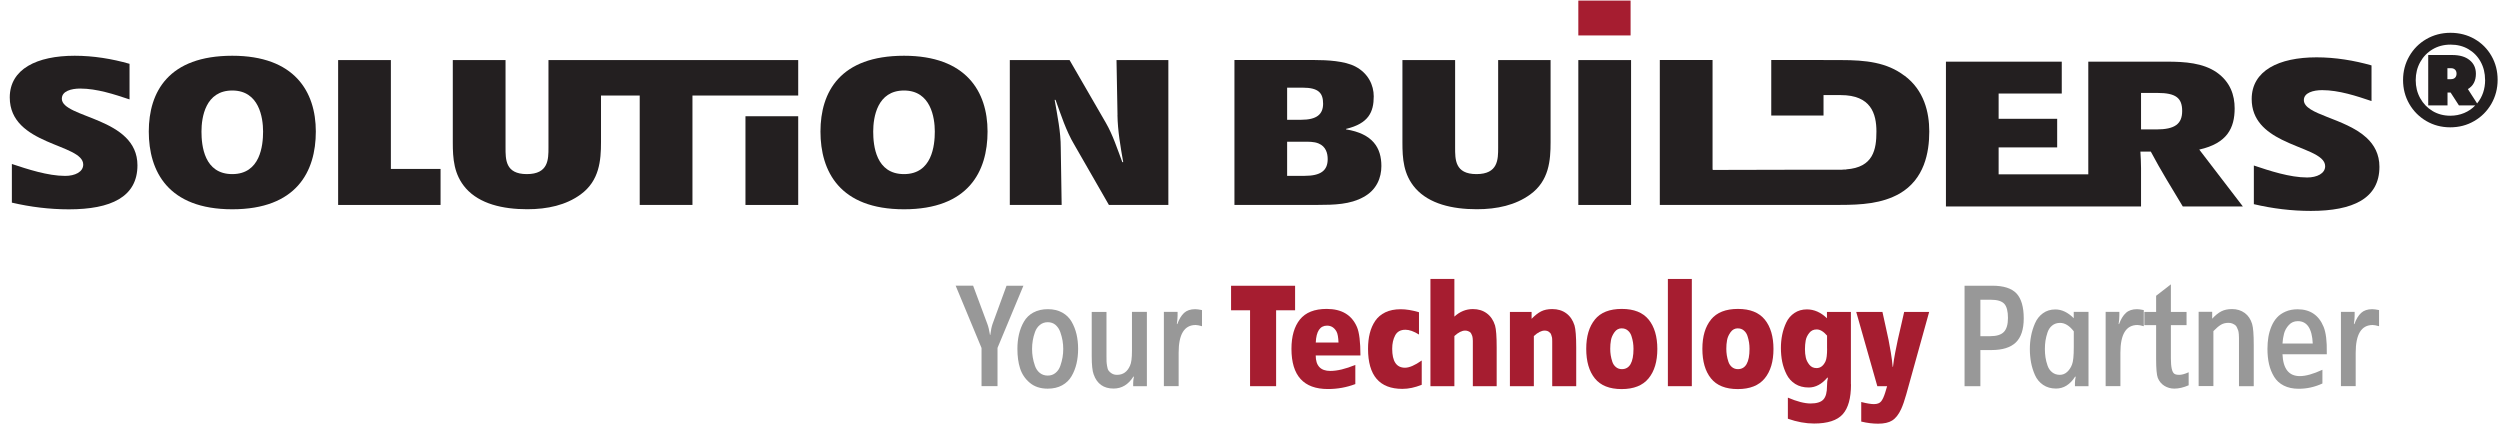 <svg width="237" height="41" viewBox="0 0 237 41" fill="none" xmlns="http://www.w3.org/2000/svg">
<path d="M127.605 12.265V12.22C129.745 11.71 130.23 10.62 130.23 9.135C130.23 8.08 129.715 6.95 128.495 6.31C127.485 5.775 125.81 5.69 124.6 5.69H117.025V19.425H124.945C126.475 19.425 128.01 19.38 129.25 18.685C130.52 18.005 130.955 16.83 130.955 15.74C130.955 14.015 130.145 12.675 127.605 12.265ZM122.02 8.31H123.495C125 8.31 125.43 8.82 125.43 9.83C125.43 10.84 124.825 11.355 123.35 11.355H122.02V8.31ZM123.67 16.67H122.02V13.435H123.555C124.015 13.435 124.565 13.415 125 13.6C125.695 13.885 125.865 14.53 125.865 15.085C125.865 16.175 125.2 16.67 123.67 16.67Z" fill="#231F20"/>
<path d="M142.025 13.995C142.025 15.105 142.025 16.505 139.97 16.505C137.915 16.505 137.945 15.105 137.945 13.97V5.695H132.95V13.5C132.95 15.02 133.035 16.545 134.19 17.86C135.49 19.32 137.655 19.835 140 19.835C141.935 19.835 143.67 19.445 145.06 18.44C146.855 17.145 146.995 15.205 146.995 13.48V5.695H142.025V13.995Z" fill="#231F20"/>
<path d="M154.58 0.055H149.625V3.36H154.58V0.055Z" fill="#A61D30"/>
<path d="M154.625 5.695H149.625V19.43H154.625V5.695Z" fill="#231F20"/>
<path d="M211.845 10.275C211.845 9.02 211.435 7.765 210.135 6.855C208.84 5.97 207.155 5.845 205.425 5.845H197.97V16.525H189.47V13.975H195.02V11.26H189.47V8.87H195.455V5.845H184.475V19.575H202.97V15.95C202.97 15.415 202.94 14.9 202.91 14.37H203.895C204.82 16.12 205.89 17.845 206.93 19.575H212.625L208.49 14.18C211.15 13.585 211.845 12.12 211.845 10.27V10.275ZM204.415 12.27H202.97V8.81H204.53C206.265 8.81 206.87 9.285 206.87 10.52C206.87 11.755 206.175 12.27 204.415 12.27Z" fill="#231F20"/>
<path d="M224.35 13.06C222.3 11.17 218.405 10.875 218.405 9.49C218.405 8.79 219.3 8.545 220.14 8.545C221.73 8.545 223.405 9.105 224.82 9.58V6.2C223.175 5.73 221.38 5.435 219.615 5.435C216.03 5.435 213.46 6.695 213.46 9.39C213.46 11.4 214.81 12.49 216.325 13.245C218.24 14.205 220.425 14.635 220.425 15.755C220.425 16.45 219.645 16.825 218.72 16.825C217.075 16.825 215.14 16.185 213.665 15.69V19.355C215.425 19.77 217.25 19.995 219.07 19.995C223.055 19.995 225.57 18.82 225.57 15.815C225.57 14.615 225.075 13.735 224.35 13.06Z" fill="#231F20"/>
<path d="M180.545 7.18C178.87 5.905 176.875 5.695 174.505 5.695H172.87V5.685H167.915V10.95H172.87V9.015H174.505C177.37 9.015 177.885 10.78 177.885 12.47C177.885 14.16 177.6 15.875 175.02 16.055L175.03 16.075H174.78C174.71 16.075 174.66 16.09 174.595 16.09H170.775L162.36 16.11V16.01H162.35V5.69H157.35V19.425H174.42C176.47 19.425 178.41 19.3 180.085 18.35C182.425 16.99 182.895 14.48 182.895 12.465C182.895 10.635 182.4 8.555 180.55 7.175L180.545 7.18Z" fill="#231F20"/>
<path d="M5.865 9.34C5.865 8.64 6.76 8.395 7.6 8.395C9.185 8.395 10.865 8.95 12.28 9.425V6.05C10.63 5.575 8.845 5.285 7.08 5.285C3.495 5.285 0.925 6.54 0.925 9.24C0.925 13.805 7.89 13.6 7.89 15.6C7.89 16.3 7.11 16.675 6.18 16.675C4.535 16.675 2.6 16.035 1.125 15.545V19.21C2.885 19.62 4.705 19.845 6.53 19.845C10.515 19.845 13.03 18.675 13.03 15.67C13.03 11.1 5.86 11.22 5.86 9.35L5.865 9.34Z" fill="#231F20"/>
<path d="M22.02 5.285C15.98 5.285 14.105 8.705 14.105 12.47C14.105 16.235 15.925 19.84 22.02 19.84C28.115 19.84 29.94 16.26 29.94 12.47C29.94 8.68 27.915 5.285 22.02 5.285ZM22.02 16.505C19.36 16.505 19.1 13.825 19.1 12.47C19.1 11.115 19.475 8.58 22.02 8.58C24.565 8.58 24.94 11.15 24.94 12.47C24.94 13.79 24.68 16.505 22.02 16.505Z" fill="#231F20"/>
<path d="M37.055 5.695H32.055V19.43H41.765V16.015H37.055V5.695Z" fill="#231F20"/>
<path d="M75.67 11.02H70.67V19.43H75.67V11.02Z" fill="#231F20"/>
<path d="M85.7 5.285C79.655 5.285 77.78 8.705 77.78 12.47C77.78 16.235 79.595 19.84 85.7 19.84C91.805 19.84 93.62 16.26 93.62 12.47C93.62 8.68 91.595 5.285 85.7 5.285ZM85.7 16.505C83.04 16.505 82.78 13.825 82.78 12.47C82.78 11.115 83.16 8.58 85.7 8.58C88.24 8.58 88.62 11.15 88.62 12.47C88.62 13.79 88.36 16.505 85.7 16.505Z" fill="#231F20"/>
<path d="M105.935 10.905C105.96 12.41 106.22 13.89 106.48 15.37H106.395C105.935 14.155 105.5 12.795 104.835 11.645L101.395 5.695H95.73V19.43H100.645L100.56 14.015C100.56 12.49 100.24 10.965 99.98 9.465H100.065C100.585 10.89 101.05 12.39 101.86 13.745L105.125 19.43H110.76V5.695H105.845L105.94 10.905H105.935Z" fill="#231F20"/>
<path d="M75.67 9.055V5.695H51.995V13.995C51.995 15.105 51.995 16.505 49.945 16.505C47.895 16.505 47.925 15.105 47.925 13.97V5.695H42.925V13.5C42.925 15.02 43.015 16.545 44.17 17.86C45.47 19.32 47.64 19.835 49.98 19.835C51.915 19.835 53.65 19.445 55.035 18.44C56.825 17.145 56.975 15.205 56.975 13.48V9.055H60.645V19.43H65.645V9.055H75.675H75.67Z" fill="#231F20"/>
<path d="M97.02 27.085L94.565 32.98V36.605H93.05V32.99L90.595 27.08H92.25L93.595 30.695C93.7 30.97 93.785 31.325 93.85 31.75H93.88C93.93 31.33 94 30.985 94.095 30.71L95.42 27.085H97.02Z" fill="#989898"/>
<path d="M97.97 29.625C98.355 29.415 98.81 29.31 99.335 29.31C99.86 29.31 100.31 29.415 100.7 29.63C101.085 29.845 101.38 30.135 101.59 30.5C101.8 30.865 101.955 31.265 102.055 31.69C102.155 32.12 102.205 32.58 102.205 33.075C102.205 33.57 102.155 34.03 102.055 34.46C101.955 34.89 101.8 35.29 101.585 35.66C101.37 36.03 101.07 36.32 100.685 36.53C100.3 36.74 99.845 36.845 99.32 36.845C98.625 36.845 98.055 36.655 97.615 36.28C97.17 35.905 96.87 35.445 96.7 34.91C96.53 34.375 96.45 33.76 96.45 33.075C96.45 32.58 96.5 32.12 96.6 31.69C96.7 31.26 96.855 30.86 97.07 30.49C97.285 30.12 97.585 29.83 97.97 29.62V29.625ZM100.065 30.8C99.86 30.63 99.615 30.545 99.33 30.545C99.045 30.545 98.795 30.63 98.585 30.8C98.375 30.97 98.22 31.195 98.12 31.47C98.02 31.745 97.95 32.015 97.905 32.285C97.86 32.555 97.84 32.82 97.84 33.085C97.84 33.35 97.86 33.615 97.905 33.875C97.95 34.135 98.015 34.405 98.115 34.68C98.21 34.955 98.36 35.18 98.57 35.35C98.78 35.52 99.03 35.605 99.325 35.605C99.62 35.605 99.86 35.52 100.065 35.35C100.275 35.18 100.425 34.955 100.52 34.68C100.615 34.405 100.685 34.135 100.73 33.875C100.775 33.615 100.795 33.35 100.795 33.085C100.795 32.82 100.775 32.555 100.73 32.295C100.685 32.035 100.615 31.76 100.515 31.48C100.415 31.2 100.265 30.975 100.06 30.8H100.065Z" fill="#989898"/>
<path d="M108.725 36.61H107.425V36.295C107.425 36.125 107.45 35.93 107.495 35.71L107.45 35.695C106.975 36.455 106.345 36.835 105.565 36.835C104.625 36.835 103.995 36.39 103.68 35.495C103.555 35.17 103.495 34.59 103.495 33.755V29.57H104.895V33.765C104.895 33.995 104.895 34.155 104.9 34.25C104.9 34.345 104.92 34.495 104.95 34.69C104.98 34.89 105.025 35.04 105.095 35.135C105.16 35.23 105.26 35.32 105.395 35.405C105.53 35.49 105.695 35.535 105.895 35.535C106.465 35.535 106.875 35.245 107.125 34.665C107.25 34.41 107.31 33.94 107.31 33.265V29.565H108.725V36.605V36.61Z" fill="#989898"/>
<path d="M113.95 30.925C113.685 30.85 113.485 30.81 113.35 30.81C112.275 30.81 111.735 31.685 111.735 33.435V36.605H110.335V29.565H111.635V29.92C111.635 30.15 111.61 30.415 111.565 30.72H111.61C111.78 30.255 111.995 29.9 112.25 29.665C112.505 29.43 112.86 29.31 113.305 29.31C113.45 29.31 113.66 29.34 113.95 29.395V30.925Z" fill="#989898"/>
<path d="M122.775 29.415H120.975V36.61H118.505V29.415H116.705V27.09H122.775V29.415Z" fill="#A61D30"/>
<path d="M128.97 33.695H124.73C124.73 34.675 125.19 35.165 126.115 35.165C126.77 35.165 127.56 34.975 128.485 34.595V36.41C127.655 36.725 126.79 36.88 125.885 36.88C123.58 36.88 122.43 35.61 122.43 33.07C122.43 31.88 122.7 30.95 123.235 30.285C123.775 29.62 124.615 29.285 125.77 29.285C127.19 29.285 128.145 29.855 128.64 31C128.86 31.515 128.97 32.415 128.97 33.7V33.695ZM126.89 32.47C126.87 31.975 126.81 31.635 126.705 31.44C126.495 31.06 126.195 30.87 125.805 30.87C125.14 30.87 124.78 31.405 124.735 32.47H126.89Z" fill="#A61D30"/>
<path d="M134.77 36.48C134.14 36.735 133.535 36.865 132.945 36.865C130.775 36.865 129.69 35.6 129.69 33.07C129.69 32.525 129.745 32.035 129.855 31.6C129.965 31.16 130.135 30.77 130.37 30.42C130.605 30.075 130.925 29.8 131.335 29.605C131.745 29.41 132.23 29.315 132.79 29.315C133.305 29.315 133.88 29.41 134.52 29.6V31.715C134.035 31.41 133.605 31.26 133.235 31.26C132.78 31.26 132.455 31.435 132.265 31.79C132.075 32.14 131.98 32.565 131.98 33.06C131.98 34.26 132.385 34.86 133.195 34.86C133.605 34.86 134.135 34.63 134.78 34.175V36.49L134.77 36.48Z" fill="#A61D30"/>
<path d="M141.895 36.61H139.625V32.31C139.625 32.26 139.625 32.185 139.61 32.075C139.595 31.965 139.585 31.885 139.565 31.84C139.545 31.795 139.52 31.73 139.485 31.655C139.45 31.58 139.41 31.52 139.355 31.485C139.305 31.45 139.24 31.415 139.16 31.385C139.08 31.355 138.995 31.34 138.89 31.34C138.595 31.34 138.255 31.51 137.875 31.855V36.61H135.605V26.445H137.875V30.015C138.39 29.54 138.975 29.3 139.63 29.3C140.145 29.3 140.585 29.435 140.95 29.705C141.315 29.975 141.575 30.36 141.73 30.855C141.835 31.215 141.885 31.91 141.885 32.94V36.61H141.895Z" fill="#A61D30"/>
<path d="M149.42 36.61H147.15V32.37C147.15 32.33 147.15 32.265 147.145 32.16C147.145 32.06 147.13 31.985 147.115 31.94C147.1 31.89 147.08 31.83 147.06 31.755C147.035 31.68 147.01 31.62 146.975 31.585C146.94 31.545 146.9 31.505 146.845 31.465C146.79 31.42 146.73 31.39 146.66 31.37C146.59 31.35 146.51 31.34 146.425 31.34C146.13 31.34 145.79 31.51 145.41 31.855V36.61H143.14V29.57H145.195V30.225C145.51 29.9 145.81 29.665 146.095 29.52C146.38 29.375 146.735 29.3 147.15 29.3C147.675 29.3 148.12 29.435 148.485 29.705C148.85 29.975 149.11 30.36 149.265 30.855C149.37 31.215 149.425 31.91 149.425 32.94V36.61H149.42Z" fill="#A61D30"/>
<path d="M151.195 30.29C151.74 29.62 152.59 29.285 153.745 29.285C154.9 29.285 155.745 29.625 156.295 30.3C156.84 30.975 157.115 31.905 157.115 33.085C157.115 34.265 156.84 35.195 156.285 35.87C155.735 36.545 154.88 36.885 153.73 36.885C152.58 36.885 151.73 36.545 151.19 35.87C150.645 35.195 150.375 34.26 150.375 33.07C150.375 31.88 150.65 30.965 151.195 30.295V30.29ZM153.745 31.125C153.46 31.125 153.23 31.245 153.055 31.49C152.88 31.735 152.765 31.985 152.72 32.245C152.67 32.505 152.65 32.78 152.65 33.065C152.65 33.275 152.665 33.475 152.695 33.67C152.725 33.865 152.775 34.07 152.845 34.285C152.915 34.5 153.03 34.67 153.19 34.8C153.345 34.93 153.535 34.995 153.755 34.995C154.49 34.995 154.855 34.35 154.855 33.07C154.855 32.86 154.84 32.66 154.81 32.465C154.78 32.27 154.73 32.065 154.66 31.85C154.59 31.635 154.475 31.46 154.315 31.33C154.155 31.195 153.97 31.13 153.75 31.13L153.745 31.125Z" fill="#A61D30"/>
<path d="M160.385 36.61H158.115V26.445H160.385V36.61Z" fill="#A61D30"/>
<path d="M162.205 30.29C162.755 29.62 163.6 29.285 164.755 29.285C165.91 29.285 166.755 29.625 167.305 30.3C167.85 30.975 168.125 31.905 168.125 33.085C168.125 34.265 167.85 35.195 167.295 35.87C166.745 36.545 165.89 36.885 164.74 36.885C163.59 36.885 162.74 36.545 162.2 35.87C161.655 35.195 161.385 34.26 161.385 33.07C161.385 31.88 161.66 30.965 162.205 30.295V30.29ZM164.755 31.125C164.47 31.125 164.235 31.245 164.06 31.49C163.885 31.735 163.77 31.985 163.725 32.245C163.675 32.505 163.655 32.78 163.655 33.065C163.655 33.275 163.67 33.475 163.7 33.67C163.73 33.865 163.78 34.07 163.85 34.285C163.92 34.5 164.035 34.67 164.19 34.8C164.35 34.93 164.535 34.995 164.755 34.995C165.485 34.995 165.855 34.35 165.855 33.07C165.855 32.86 165.84 32.66 165.81 32.465C165.78 32.27 165.73 32.065 165.66 31.85C165.59 31.635 165.475 31.46 165.315 31.33C165.16 31.195 164.97 31.13 164.75 31.13L164.755 31.125Z" fill="#A61D30"/>
<path d="M175.475 36.435C175.475 37.74 175.215 38.685 174.69 39.27C174.165 39.855 173.26 40.15 171.975 40.15C171.185 40.15 170.355 40 169.49 39.695V37.695C170.355 38.065 171.075 38.25 171.645 38.25C172.215 38.25 172.63 38.125 172.86 37.87C173.09 37.615 173.2 37.195 173.2 36.605C173.2 36.3 173.23 36.04 173.285 35.82L173.24 35.79C172.705 36.42 172.115 36.735 171.47 36.735C170.975 36.735 170.55 36.625 170.19 36.4C169.835 36.175 169.56 35.875 169.37 35.495C169.18 35.115 169.04 34.715 168.955 34.305C168.87 33.89 168.83 33.45 168.83 32.985C168.83 32.555 168.87 32.14 168.95 31.745C169.03 31.345 169.16 30.955 169.335 30.58C169.51 30.205 169.77 29.9 170.105 29.675C170.445 29.445 170.84 29.33 171.295 29.33C171.98 29.33 172.615 29.61 173.195 30.17V29.57H175.465V36.435H175.475ZM173.205 33.055V31.815C172.87 31.425 172.545 31.23 172.22 31.23C171.925 31.23 171.69 31.34 171.515 31.565C171.34 31.79 171.225 32.025 171.18 32.28C171.135 32.535 171.11 32.805 171.11 33.1C171.11 33.395 171.135 33.65 171.19 33.89C171.24 34.135 171.355 34.36 171.525 34.575C171.695 34.79 171.925 34.895 172.21 34.895C172.58 34.895 172.865 34.675 173.065 34.24C173.16 34.02 173.21 33.625 173.21 33.055H173.205Z" fill="#A61D30"/>
<path d="M182.885 29.57L180.715 37.38C180.555 37.96 180.39 38.425 180.23 38.78C179.99 39.295 179.71 39.655 179.385 39.86C179.06 40.065 178.615 40.165 178.045 40.165C177.54 40.165 177.005 40.1 176.445 39.965V38.11C176.98 38.245 177.375 38.31 177.645 38.31C177.97 38.31 178.2 38.22 178.335 38.045C178.475 37.87 178.6 37.595 178.715 37.225L178.9 36.61H177.97L175.97 29.57H178.455C178.5 29.81 178.595 30.23 178.735 30.84C178.875 31.45 178.975 31.91 179.035 32.22C179.095 32.53 179.17 32.925 179.25 33.41C179.33 33.895 179.39 34.35 179.425 34.78H179.455C179.5 34.36 179.57 33.91 179.665 33.425C179.755 32.94 179.84 32.53 179.915 32.195C179.99 31.86 180.095 31.405 180.23 30.825C180.365 30.245 180.46 29.825 180.515 29.57H182.885Z" fill="#A61D30"/>
<path d="M191.85 30.185C191.85 31.22 191.6 31.98 191.1 32.465C190.6 32.945 189.83 33.185 188.795 33.185H187.74V36.61H186.24V27.085H188.865C189.94 27.085 190.705 27.33 191.165 27.82C191.62 28.31 191.85 29.1 191.85 30.185ZM190.355 30.14C190.355 29.505 190.24 29.055 190.005 28.8C189.77 28.545 189.345 28.415 188.725 28.415H187.74V31.87H188.67C189.28 31.87 189.71 31.735 189.97 31.465C190.225 31.195 190.355 30.755 190.355 30.145V30.14Z" fill="#989898"/>
<path d="M197.99 36.61H196.705V36.28C196.705 36.12 196.73 35.935 196.775 35.725L196.73 35.695C196.245 36.455 195.64 36.835 194.915 36.835C194.44 36.835 194.03 36.72 193.685 36.485C193.34 36.25 193.085 35.94 192.915 35.555C192.745 35.17 192.62 34.775 192.545 34.37C192.47 33.965 192.43 33.54 192.43 33.09C192.43 32.67 192.465 32.26 192.545 31.855C192.62 31.45 192.745 31.05 192.915 30.655C193.085 30.26 193.335 29.94 193.665 29.7C193.995 29.46 194.385 29.335 194.845 29.335C195.455 29.335 196.035 29.61 196.59 30.165V29.565H197.99V36.605V36.61ZM196.595 32.925V31.41C196.185 30.875 195.75 30.61 195.295 30.61C195 30.61 194.75 30.695 194.545 30.86C194.34 31.025 194.195 31.245 194.105 31.515C194.015 31.785 193.95 32.05 193.91 32.3C193.875 32.55 193.855 32.815 193.855 33.09C193.855 33.365 193.875 33.615 193.91 33.87C193.95 34.125 194.01 34.38 194.105 34.65C194.195 34.915 194.34 35.13 194.54 35.29C194.74 35.45 194.985 35.535 195.27 35.535C195.535 35.535 195.77 35.44 195.97 35.255C196.17 35.07 196.32 34.84 196.425 34.565C196.54 34.28 196.595 33.73 196.595 32.925Z" fill="#989898"/>
<path d="M203.23 30.925C202.965 30.85 202.765 30.81 202.63 30.81C201.555 30.81 201.015 31.685 201.015 33.435V36.605H199.615V29.565H200.915V29.92C200.915 30.15 200.89 30.415 200.845 30.72H200.89C201.06 30.255 201.275 29.9 201.535 29.665C201.79 29.43 202.145 29.31 202.59 29.31C202.735 29.31 202.945 29.34 203.23 29.395V30.925Z" fill="#989898"/>
<path d="M207.485 36.525C207 36.735 206.55 36.84 206.13 36.84C205.78 36.84 205.46 36.75 205.18 36.575C204.9 36.4 204.695 36.15 204.56 35.825C204.455 35.55 204.4 34.955 204.4 34.04V30.825H203.285V29.57H204.4V28.04L205.8 26.955V29.57H207.285V30.825H205.8V33.995C205.8 34.805 205.91 35.285 206.13 35.435C206.225 35.5 206.38 35.535 206.6 35.535C206.82 35.535 207.125 35.455 207.485 35.29V36.52V36.525Z" fill="#989898"/>
<path d="M213.655 36.61H212.255V32.015C212.255 31.95 212.255 31.84 212.24 31.685C212.225 31.53 212.21 31.42 212.185 31.34C212.155 31.265 212.12 31.17 212.07 31.06C212.025 30.95 211.965 30.87 211.89 30.815C211.82 30.765 211.73 30.715 211.625 30.67C211.52 30.625 211.395 30.605 211.255 30.605C210.97 30.605 210.725 30.67 210.52 30.8C210.315 30.93 210.085 31.125 209.83 31.39V36.6H208.43V29.56H209.715V30.215C210.01 29.89 210.3 29.66 210.58 29.515C210.86 29.37 211.2 29.3 211.6 29.3C212.065 29.3 212.465 29.425 212.8 29.67C213.135 29.915 213.365 30.265 213.5 30.71C213.605 31.055 213.655 31.72 213.655 32.71V36.595V36.61Z" fill="#989898"/>
<path d="M220.58 33.44V33.585H216.38C216.44 34.965 216.985 35.655 218.025 35.655C218.585 35.655 219.3 35.455 220.165 35.055V36.355C219.44 36.69 218.695 36.855 217.925 36.855C217.375 36.855 216.9 36.755 216.505 36.555C216.11 36.355 215.805 36.075 215.585 35.715C215.365 35.355 215.205 34.955 215.105 34.525C215.005 34.095 214.955 33.61 214.955 33.075C214.955 32.685 214.985 32.315 215.04 31.97C215.095 31.625 215.195 31.28 215.33 30.95C215.47 30.615 215.645 30.335 215.86 30.1C216.075 29.865 216.345 29.68 216.68 29.535C217.015 29.39 217.39 29.32 217.81 29.32C219 29.32 219.825 29.875 220.28 30.99C220.5 31.535 220.6 32.35 220.58 33.445V33.44ZM219.25 32.57C219.185 31.15 218.71 30.445 217.835 30.445C217.49 30.445 217.21 30.565 216.985 30.81C216.76 31.05 216.61 31.32 216.53 31.615C216.45 31.91 216.4 32.23 216.38 32.57H219.25Z" fill="#989898"/>
<path d="M225.535 30.925C225.27 30.85 225.07 30.81 224.935 30.81C223.86 30.81 223.32 31.685 223.32 33.435V36.605H221.92V29.565H223.22V29.92C223.22 30.15 223.195 30.415 223.15 30.72H223.195C223.365 30.255 223.58 29.9 223.835 29.665C224.09 29.43 224.445 29.31 224.89 29.31C225.035 29.31 225.245 29.34 225.535 29.395V30.925Z" fill="#989898"/>
<path d="M234.585 3.695C235.265 4.085 235.8 4.62 236.19 5.3C236.58 5.98 236.775 6.735 236.775 7.565C236.775 8.395 236.575 9.155 236.18 9.845C235.78 10.535 235.24 11.08 234.555 11.475C233.87 11.875 233.11 12.07 232.28 12.07C231.45 12.07 230.695 11.87 230.015 11.475C229.335 11.075 228.795 10.535 228.4 9.85C228.005 9.165 227.81 8.41 227.81 7.59C227.81 6.77 228.005 6.015 228.4 5.33C228.795 4.645 229.335 4.1 230.02 3.705C230.705 3.31 231.47 3.11 232.305 3.11C233.14 3.11 233.905 3.305 234.585 3.695ZM235.585 7.57C235.585 6.935 235.445 6.365 235.165 5.855C234.885 5.345 234.5 4.95 234.005 4.66C233.51 4.37 232.945 4.23 232.31 4.23C231.675 4.23 231.105 4.38 230.61 4.675C230.11 4.97 229.72 5.375 229.435 5.89C229.15 6.405 229.01 6.97 229.01 7.6C229.01 8.23 229.15 8.795 229.435 9.31C229.72 9.825 230.11 10.225 230.605 10.525C231.1 10.82 231.66 10.97 232.29 10.97C232.755 10.97 233.19 10.885 233.6 10.715C234.005 10.545 234.36 10.305 234.655 9.99H233.105L232.315 8.77H232.025V9.99H230.195V5.215H232.47C233.175 5.215 233.725 5.375 234.12 5.7C234.52 6.02 234.715 6.455 234.715 6.995C234.715 7.665 234.46 8.145 233.955 8.445L234.83 9.805C235.34 9.18 235.59 8.435 235.59 7.58L235.585 7.57ZM232.345 7.505C232.515 7.505 232.645 7.46 232.74 7.365C232.835 7.27 232.88 7.145 232.88 6.985C232.88 6.825 232.835 6.695 232.74 6.605C232.645 6.51 232.515 6.465 232.345 6.465H232.015V7.505H232.345Z" fill="#231F20"/>
</svg>
